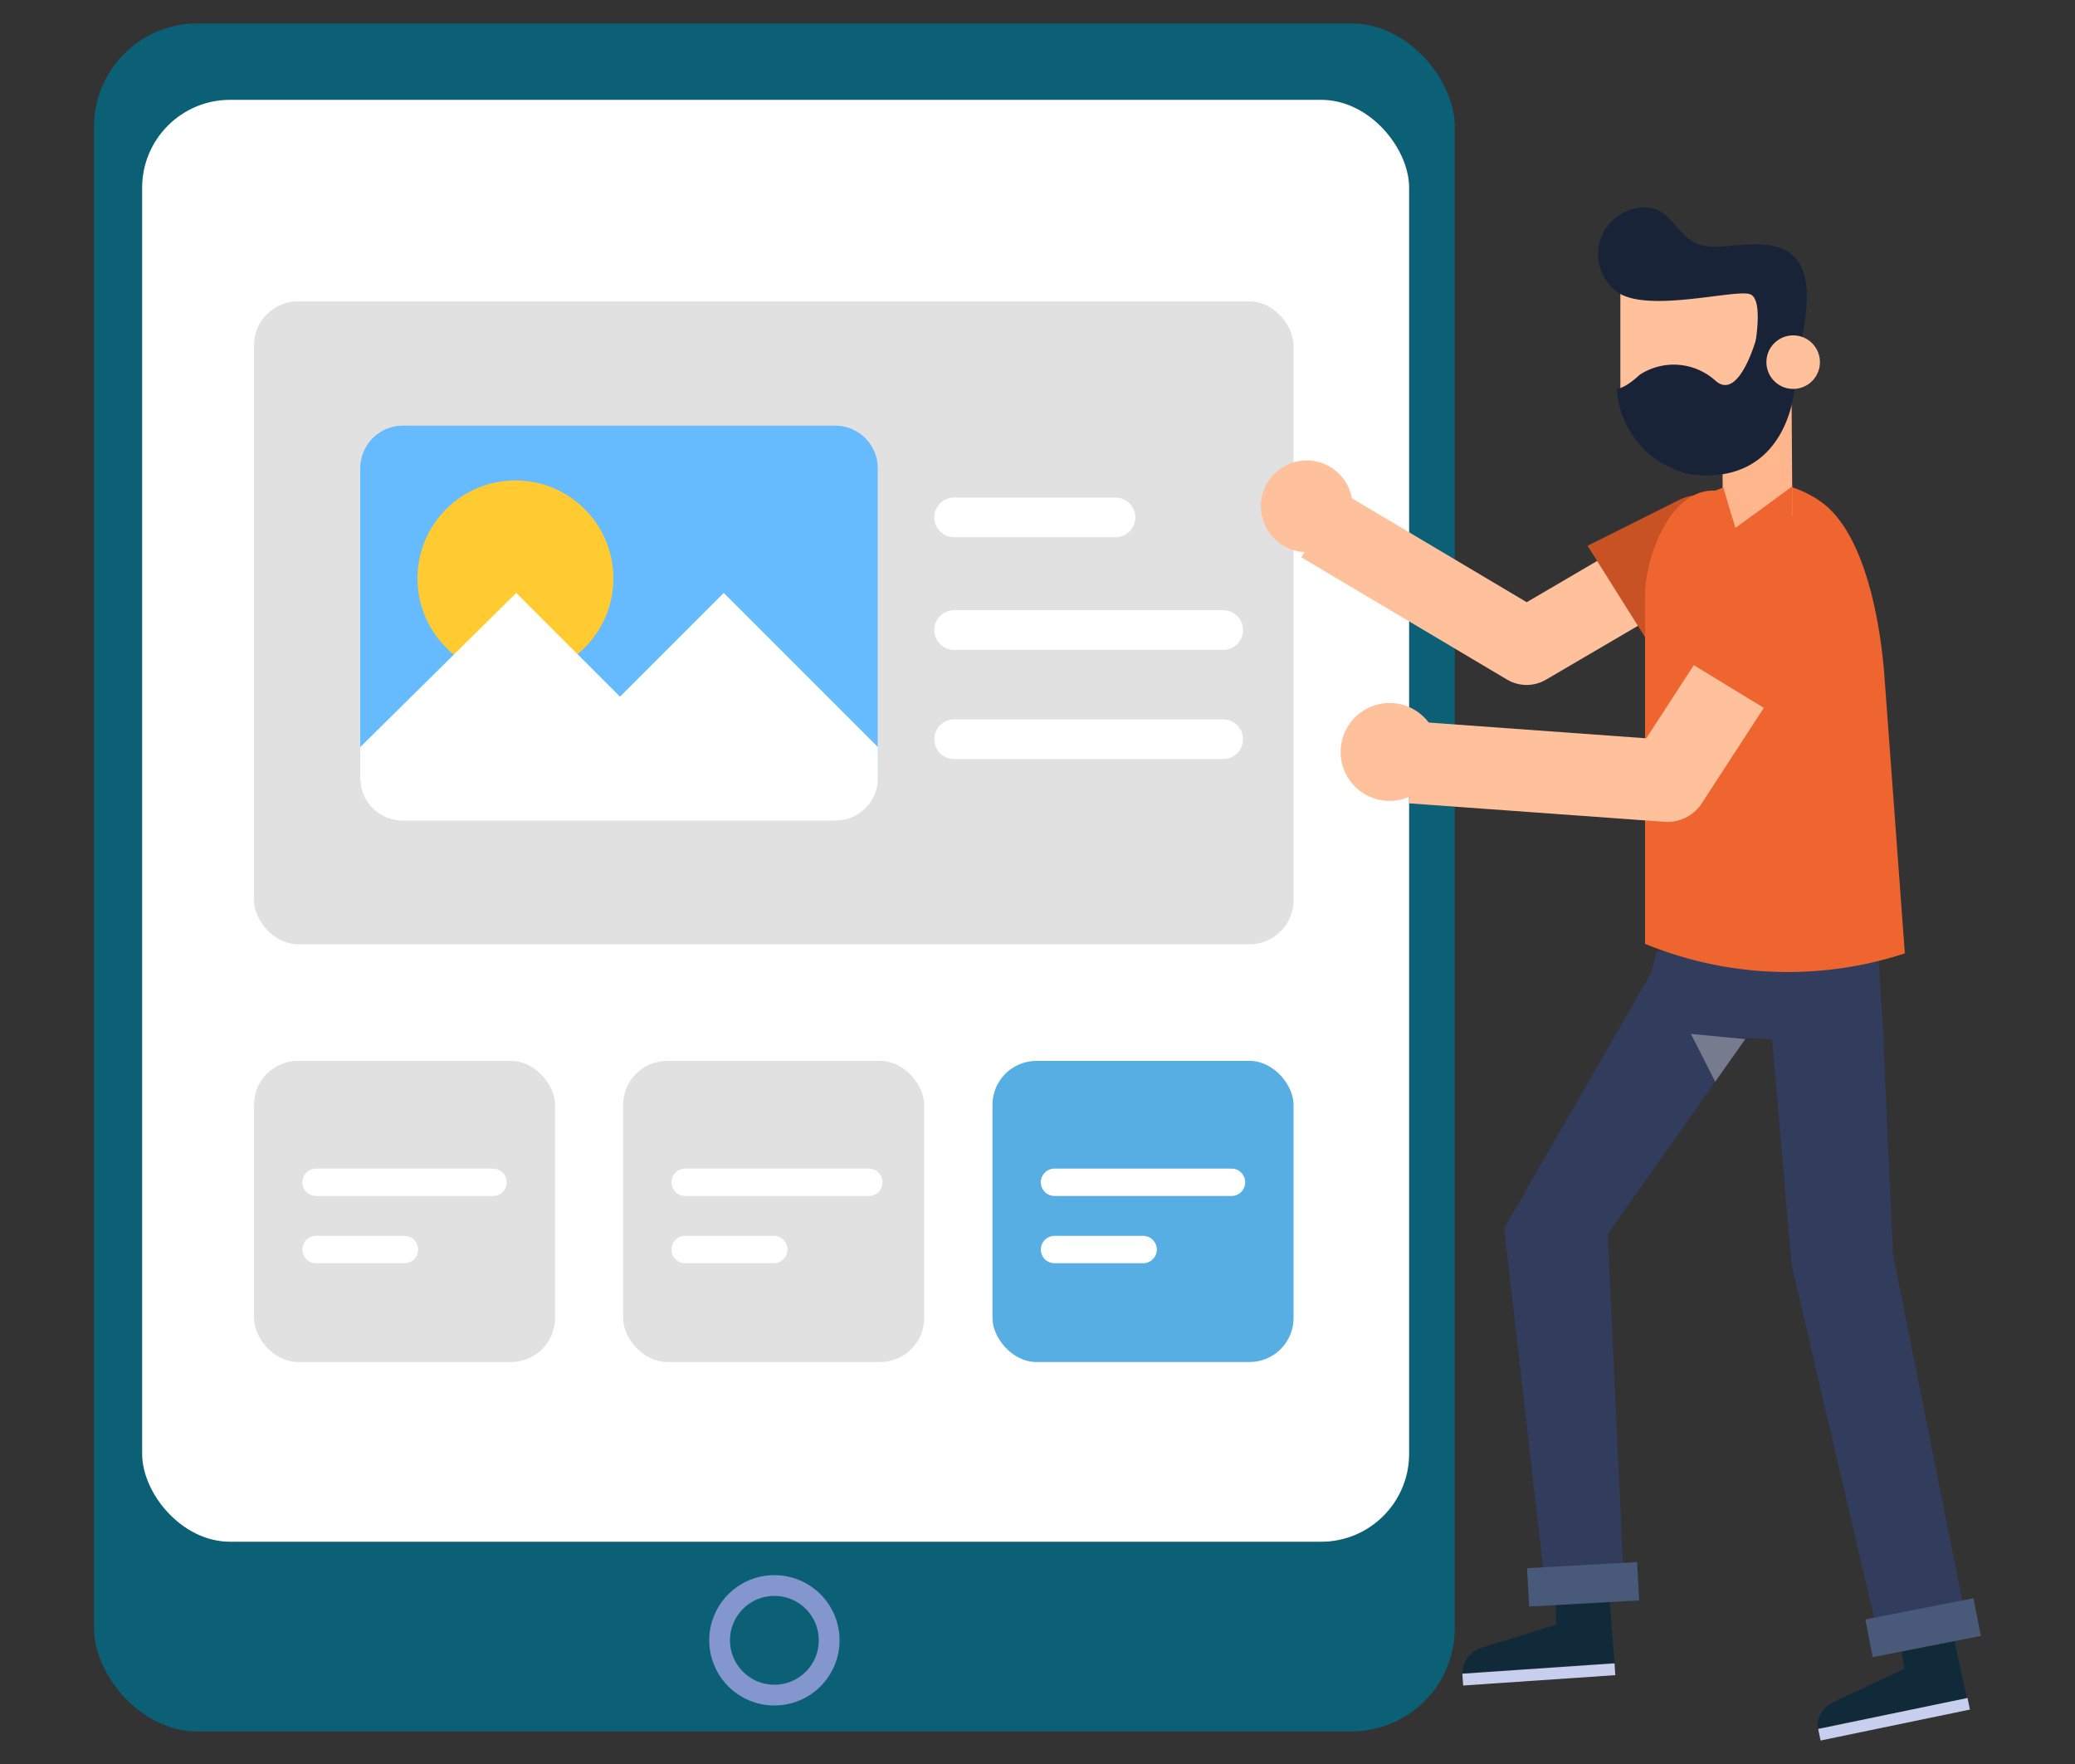 <svg xmlns="http://www.w3.org/2000/svg" viewBox="0 0 100 85"><rect x="0" y="0" width="100" height="85" fill="#333333" stroke="none"/><defs><style>.cls-1{isolation:isolate;}.cls-2{fill:#0b6075;}.cls-3{fill:#fff;}.cls-10,.cls-12,.cls-22,.cls-4,.cls-7{fill:none;}.cls-4{stroke:#8396ce;stroke-miterlimit:10;stroke-width:1px;}.cls-5{fill:#e1e1e1;}.cls-6{fill:#56aee2;}.cls-10,.cls-7{stroke:#fff;stroke-linecap:round;}.cls-10,.cls-12,.cls-22,.cls-7{stroke-linejoin:round;}.cls-7{stroke-width:1.32px;}.cls-8{fill:#6bf;}.cls-9{fill:#ffcb31;}.cls-10{stroke-width:1.91px;}.cls-11{fill:#ffc09c;}.cls-12,.cls-22{stroke:#ffc09c;}.cls-12{stroke-width:3.69px;}.cls-13{fill:#c95224;}.cls-14{fill:#323d5d;}.cls-15{fill:#ccc;opacity:0.44;mix-blend-mode:multiply;}.cls-16{fill:#102a39;}.cls-17{fill:#c8cfee;}.cls-18{fill:#495979;}.cls-19{fill:#ef652f;}.cls-20{fill:#ffb68d;}.cls-21{fill:#192338;}.cls-22{stroke-width:3.95px;}</style></defs><title>UNIK_ícones</title><g class="cls-1"><g id="Layer_1" data-name="Layer 1"><rect class="cls-2" x="4.53" y="1.13" width="65.58" height="82.3" rx="4.98" ry="4.98"/><rect class="cls-3" x="6.85" y="4.81" width="61.06" height="69.48" rx="4.24" ry="4.24"/><circle class="cls-4" cx="37.32" cy="79.04" r="2.64"/><rect class="cls-5" x="12.24" y="14.52" width="50.1" height="30.98" rx="2.12" ry="2.12"/><rect class="cls-5" x="12.24" y="51.12" width="14.51" height="14.51" rx="2.12" ry="2.12"/><rect class="cls-5" x="30.03" y="51.12" width="14.51" height="14.51" rx="2.12" ry="2.12"/><rect class="cls-6" x="47.83" y="51.12" width="14.51" height="14.51" rx="2.12" ry="2.12"/><line class="cls-7" x1="15.23" y1="56.97" x2="23.76" y2="56.97"/><line class="cls-7" x1="15.23" y1="60.21" x2="19.49" y2="60.21"/><line class="cls-7" x1="33.02" y1="56.97" x2="41.87" y2="56.97"/><line class="cls-7" x1="33.02" y1="60.21" x2="37.29" y2="60.21"/><line class="cls-7" x1="50.82" y1="56.97" x2="59.35" y2="56.97"/><line class="cls-7" x1="50.82" y1="60.21" x2="55.09" y2="60.21"/><path class="cls-8" d="M19.42,20.51H40.25a2.05,2.05,0,0,1,2.05,2.05V37.44a2.06,2.06,0,0,1-2.06,2.06H19.41a2.05,2.05,0,0,1-2.05-2.05V22.57A2.06,2.06,0,0,1,19.42,20.51Z"/><circle class="cls-9" cx="24.84" cy="27.87" r="4.72"/><path class="cls-3" d="M17.36,36v1.49a2.05,2.05,0,0,0,2.06,2.05H40.25a2.05,2.05,0,0,0,2.06-2.05V36l-7.43-7.43-5,5-5-5Z"/><line class="cls-10" x1="45.98" y1="24.93" x2="53.76" y2="24.93"/><line class="cls-10" x1="45.98" y1="30.36" x2="58.95" y2="30.36"/><line class="cls-10" x1="45.98" y1="35.62" x2="58.95" y2="35.62"/><circle class="cls-11" cx="62.97" cy="24.39" r="2.21" transform="translate(3.56 56.49) rotate(-49.55)"/><polyline class="cls-12" points="82.57 25.89 73.57 31.16 63.66 25.27"/><path class="cls-13" d="M76.51,26.3l2.86,4.55L83.27,28a2.29,2.29,0,0,0,.47-3.26h0a2.29,2.29,0,0,0-2.82-.65Z"/><polygon class="cls-14" points="79.84 45.84 78.84 49.79 90.79 50.31 90.48 45.43 79.84 45.84"/><polygon class="cls-14" points="85.26 48.44 77.48 59.46 78.3 77.17 74.41 75.91 72.49 59.19 79.58 46.87 85.26 48.44"/><polygon class="cls-15" points="84.11 50.07 81.49 49.82 82.66 52.12 84.11 50.07"/><polygon class="cls-14" points="90.74 49.63 91.23 60.44 94.9 78.78 90.71 79.64 86.34 60.93 85.26 48.44 90.74 49.63"/><path class="cls-16" d="M74.94,76.62l2.58-.18.29,3.69-7.33.5h0a1.31,1.31,0,0,1,.94-1.24L75,78.29Z"/><rect class="cls-17" x="70.49" y="80.39" width="7.35" height="0.57" transform="translate(-5.32 5.24) rotate(-3.9)"/><path class="cls-16" d="M91.5,78.73,94,78.2l.79,3.62-7.2,1.49h0A1.31,1.31,0,0,1,88.39,82l3.39-1.59Z"/><rect class="cls-17" x="87.61" y="82.56" width="7.35" height="0.57" transform="translate(-14.92 20.25) rotate(-11.71)"/><rect class="cls-18" x="73.64" y="75.42" width="5.31" height="1.85" transform="translate(-4.13 4.36) rotate(-3.19)"/><rect class="cls-18" x="90.03" y="77.5" width="5.31" height="1.85" transform="translate(-13.36 19.3) rotate(-11.09)"/><path class="cls-19" d="M87.8,24.21c1.78,1.3,2.7,4.71,3,8.16l1,13.57a18.14,18.14,0,0,1-12.52-.46V28.64c0-1.59,1.11-5.1,3.39-5h0A5.24,5.24,0,0,1,87.8,24.21Z"/><polygon class="cls-20" points="86.38 24.84 83.03 24.82 82.98 17.56 86.33 17.58 86.38 24.84"/><path class="cls-11" d="M82.24,22.74h0a4.12,4.12,0,0,1-4.15-4.08l0-5.12,8.23-.08,0,5.12A4.12,4.12,0,0,1,82.24,22.74Z"/><path class="cls-21" d="M86.26,17.23l-1.17,0a.51.51,0,0,1-.51-.59c.14-.85.29-2.31-.26-2.47-.79-.23-5,.94-6.41-.12A2.26,2.26,0,0,1,79.07,10c1.81-.14,1.59,2,3.7,1.89s5.31-1,4,4.68Z"/><path class="cls-21" d="M77.92,18.74s.37,0,1.1-.68a3,3,0,0,1,3.67.3c1.16,1,2-2.21,2-2.21l.61,1s-.28,1.56,1.18,1.58c0,0-.3,4.65-4.93,4.14A4.48,4.48,0,0,1,77.92,18.74Z"/><circle class="cls-11" cx="86.42" cy="17.45" r="1.29" transform="translate(-0.16 0.8) rotate(-0.53)"/><polygon class="cls-20" points="86.38 23.43 83.63 25.45 83.03 23.42 86.38 23.43"/><polygon class="cls-19" points="83.63 25.45 86.38 26.41 86.38 23.43 83.63 25.45"/><polygon class="cls-19" points="83.63 25.45 82.26 26.14 83.03 23.42 83.63 25.45"/><circle class="cls-11" cx="66.97" cy="36.24" r="2.36" transform="translate(15.77 92.6) rotate(-76.17)"/><polyline class="cls-22" points="86.44 28.27 80.36 37.63 68.05 36.74"/><path class="cls-19" d="M80.84,31.57l4.92,3L88.14,30A2.45,2.45,0,0,0,87,26.65h0a2.45,2.45,0,0,0-3,.73Z"/></g></g></svg>